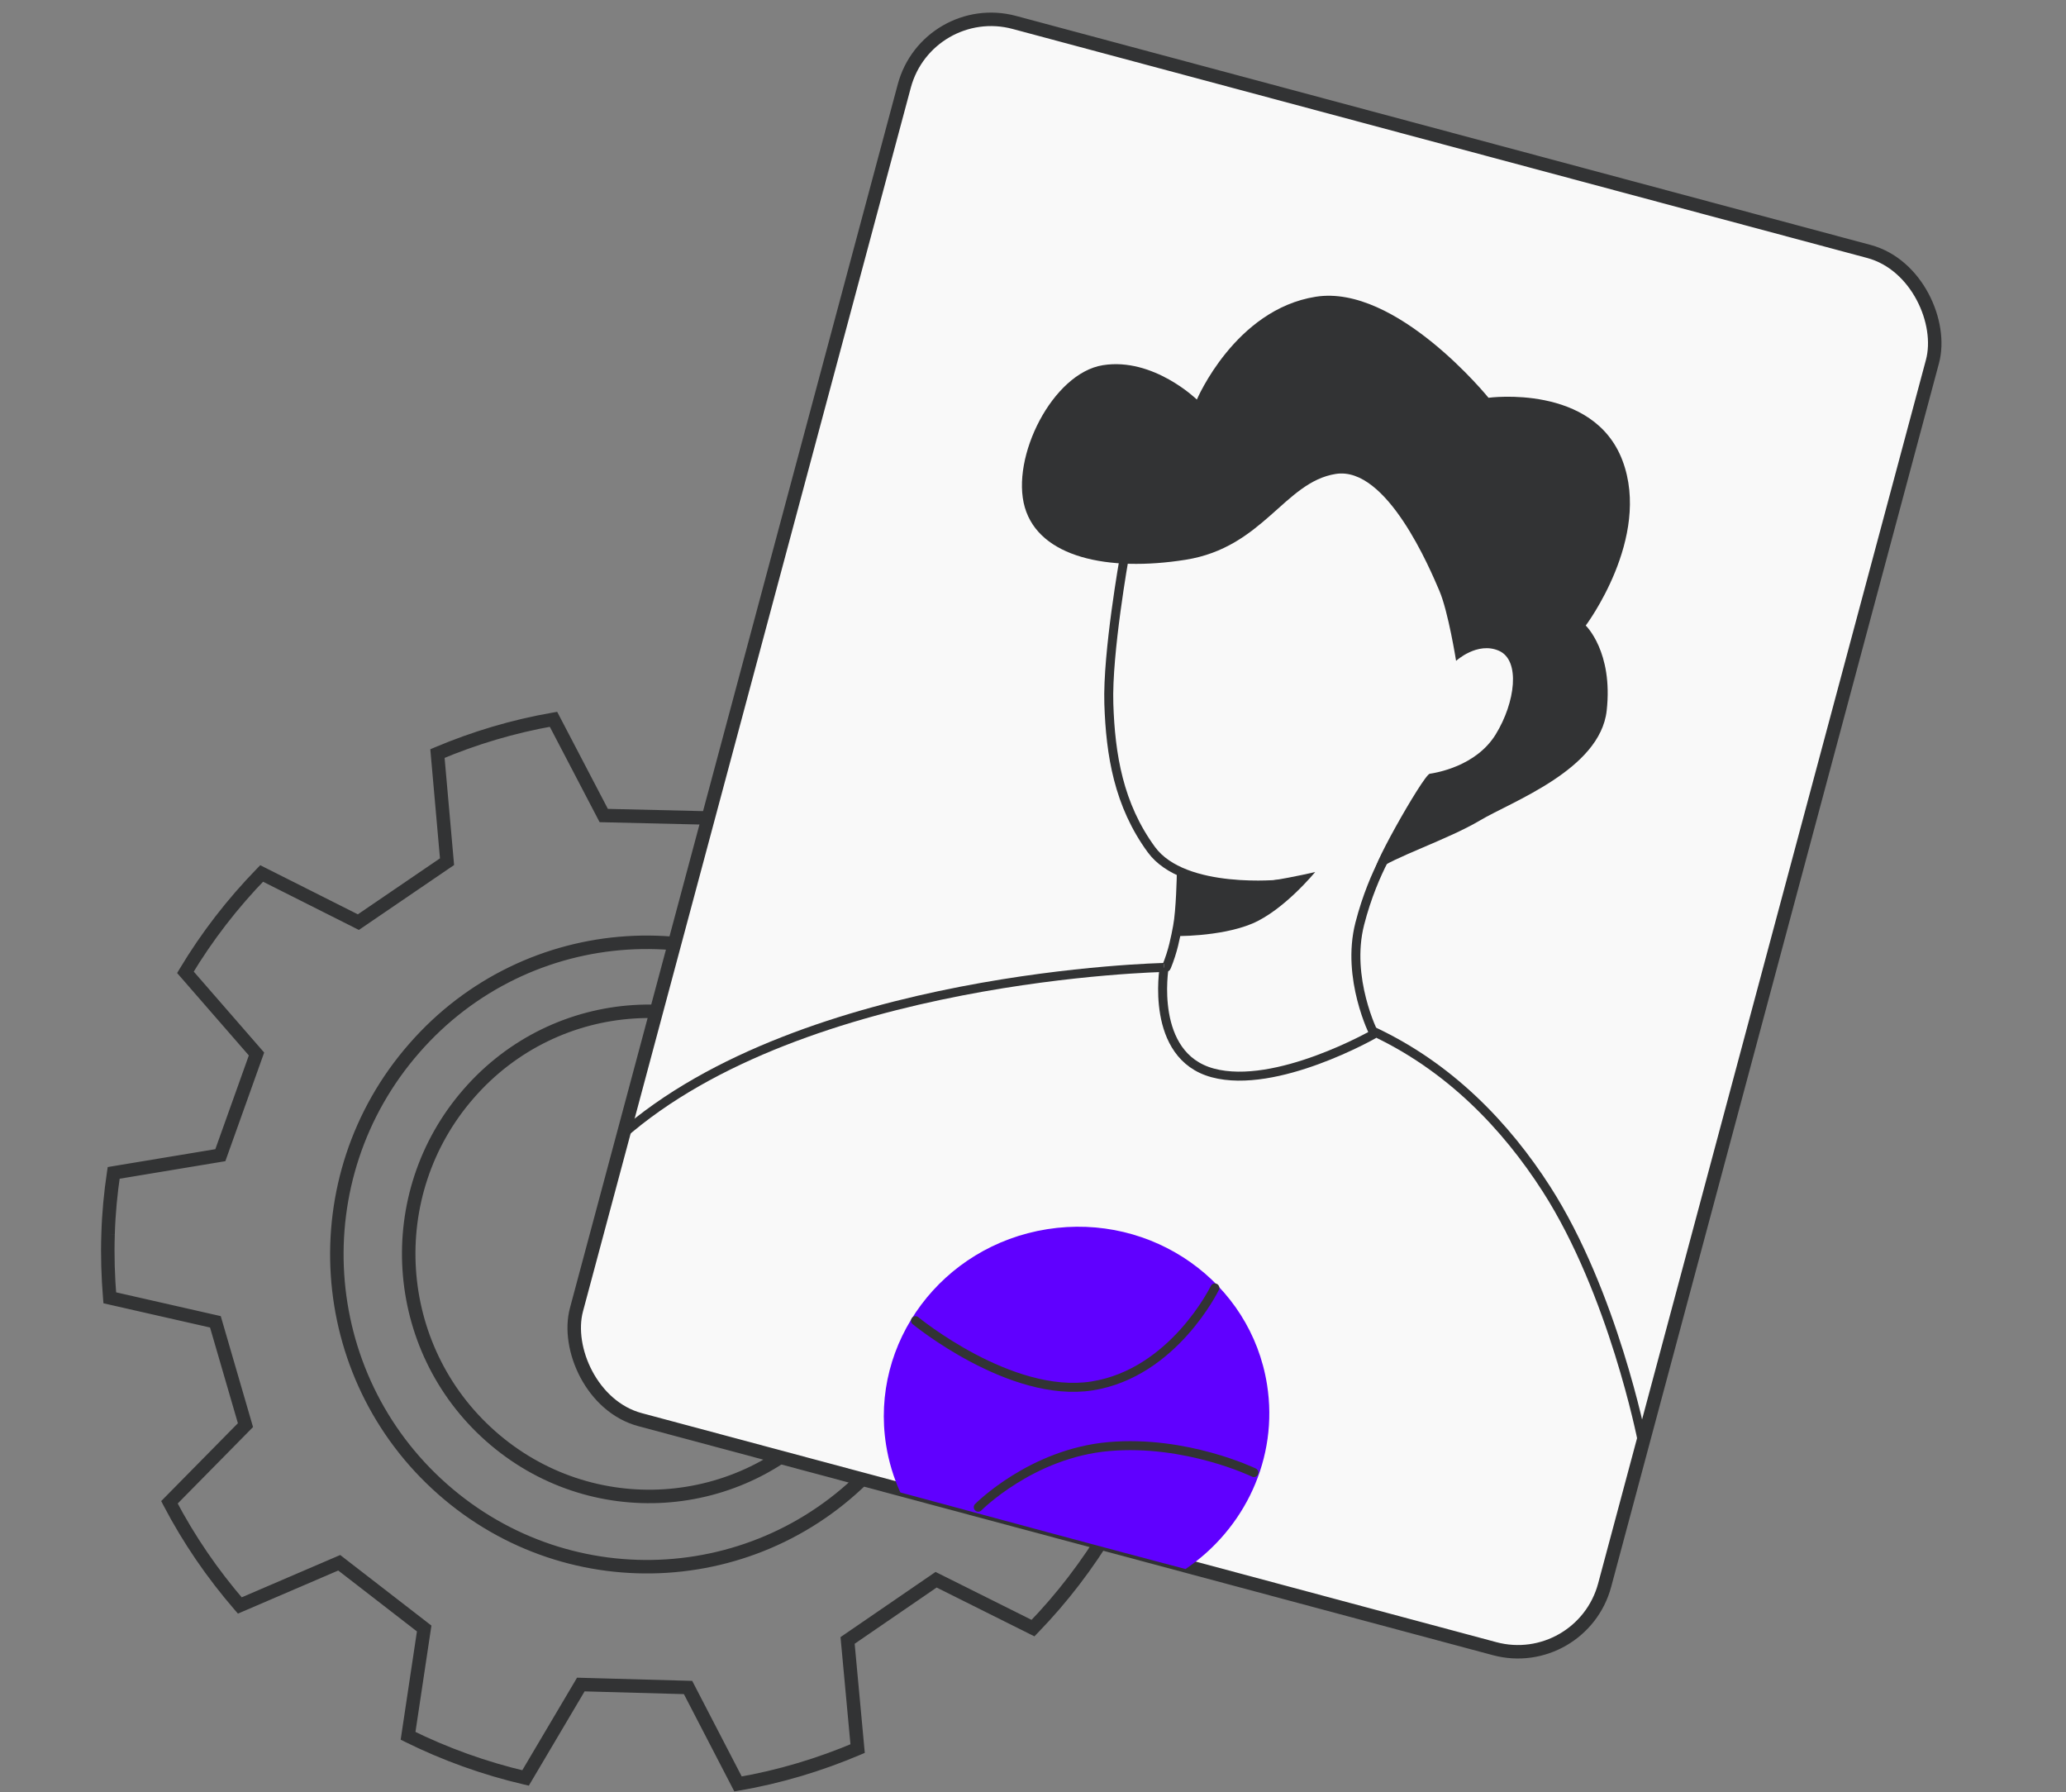 <svg width="460" height="399" viewBox="0 0 460 399" fill="none" xmlns="http://www.w3.org/2000/svg">
<rect x="0" y="0" width="460" height="399" fill="#808080" stroke="none"/>
<path d="M109.221 319.68L110.215 318.556L110.216 318.557L109.221 319.68ZM184.73 314.752L185.864 315.734L185.862 315.737L184.73 314.752ZM179.788 238.608L178.795 239.733L178.79 239.728L179.788 238.608ZM104.354 243.454L105.485 244.438L105.484 244.44L104.354 243.454ZM98.5 331.462L99.493 330.338L99.494 330.339L98.5 331.462ZM195.885 325.12L197.018 326.103L197.016 326.106L195.885 325.12ZM189.512 227.12L188.52 228.246L188.515 228.241L189.512 227.12ZM92.223 233.356L93.353 234.342L93.352 234.344L92.223 233.356ZM25.307 261.094L23.823 260.872L23.985 259.793L25.061 259.615L25.307 261.094ZM49.06 257.15L50.473 257.655L50.176 258.485L49.306 258.63L49.06 257.15ZM57.111 234.626L58.242 233.641L58.819 234.304L58.523 235.131L57.111 234.626ZM41.284 216.44L40.153 217.425L39.437 216.603L39.998 215.669L41.284 216.44ZM58.253 194.439L57.178 193.392L57.945 192.605L58.927 193.099L58.253 194.439ZM79.789 205.274L80.634 206.514L79.904 207.011L79.115 206.614L79.789 205.274ZM99.533 191.818L101.027 191.686L101.105 192.562L100.378 193.058L99.533 191.818ZM97.398 167.746L95.904 167.879L95.808 166.79L96.814 166.365L97.398 167.746ZM123.236 160.121L122.979 158.643L124.059 158.455L124.566 159.426L123.236 160.121ZM134.425 181.541L134.39 183.041L133.505 183.02L133.095 182.235L134.425 181.541ZM158.305 182.102L159.597 182.863L159.15 183.623L158.269 183.602L158.305 182.102ZM170.569 161.274L169.277 160.513L169.834 159.568L170.903 159.812L170.569 161.274ZM196.753 170.548L197.416 169.202L198.396 169.685L198.237 170.766L196.753 170.548ZM193.235 194.454L192.323 195.645L191.623 195.108L191.751 194.236L193.235 194.454ZM212.213 209.005L212.809 210.381L212 210.731L211.301 210.195L212.213 209.005ZM234.327 199.436L233.732 198.06L234.738 197.624L235.458 198.451L234.327 199.436ZM250.042 222.348L251.37 221.65L251.877 222.615L251.115 223.396L250.042 222.348ZM233.213 239.593L231.774 240.018L231.525 239.175L232.139 238.545L233.213 239.593ZM239.992 262.528L239.661 263.991L238.803 263.797L238.553 262.953L239.992 262.528ZM263.495 267.835L263.826 266.372L264.893 266.613L264.989 267.702L263.495 267.835ZM263.947 282.359L265.447 282.405L265.446 282.414L263.947 282.359ZM262.77 295.616L264.255 295.824L264.103 296.912L263.02 297.095L262.77 295.616ZM239.007 299.629L237.593 299.129L237.888 298.297L238.758 298.15L239.007 299.629ZM231.029 322.178L229.902 323.168L229.322 322.507L229.615 321.678L231.029 322.178ZM246.963 340.321L248.09 339.332L248.813 340.155L248.248 341.094L246.963 340.321ZM230.001 362.428L231.077 363.473L230.313 364.26L229.332 363.77L230.001 362.428ZM208.423 351.66L207.575 350.423L208.303 349.924L209.093 350.318L208.423 351.66ZM188.718 365.174L187.225 365.312L187.143 364.435L187.87 363.937L188.718 365.174ZM190.952 389.251L192.445 389.113L192.547 390.204L191.537 390.632L190.952 389.251ZM164.323 397.121L164.576 398.599L163.496 398.784L162.991 397.811L164.323 397.121ZM153.197 375.65L153.239 374.15L154.123 374.175L154.529 374.96L153.197 375.65ZM129.321 374.988L128.03 374.225L128.479 373.464L129.362 373.489L129.321 374.988ZM117.015 395.787L118.306 396.55L117.746 397.497L116.675 397.247L117.015 395.787ZM90.856 386.408L90.191 387.752L89.21 387.267L89.373 386.185L90.856 386.408ZM94.443 362.515L95.361 361.329L96.057 361.868L95.927 362.738L94.443 362.515ZM75.531 347.883L74.939 346.504L75.75 346.156L76.448 346.696L75.531 347.883ZM53.393 357.39L53.985 358.769L52.977 359.202L52.259 358.372L53.393 357.39ZM37.726 334.426L36.396 335.12L35.891 334.151L36.658 333.373L37.726 334.426ZM54.654 317.249L56.094 316.83L56.34 317.675L55.722 318.302L54.654 317.249ZM47.959 294.245L48.291 292.783L49.152 292.978L49.399 293.826L47.959 294.245ZM24.438 288.901L24.106 290.364L23.032 290.12L22.943 289.023L24.438 288.901ZM110.216 318.557C131.754 337.648 164.592 335.615 183.598 313.768L185.862 315.737C165.759 338.845 131.009 340.997 108.226 320.802L110.216 318.557ZM183.596 313.77C202.507 291.934 200.402 258.811 178.795 239.733L180.781 237.484C203.632 257.661 205.842 292.664 185.864 315.734L183.596 313.77ZM178.79 239.728C157.28 220.546 124.423 222.673 105.485 244.438L103.222 242.469C123.253 219.447 158.025 217.191 180.787 237.489L178.79 239.728ZM105.484 244.44C86.438 266.258 88.623 299.448 110.215 318.556L108.227 320.803C85.4 300.602 83.093 265.527 103.224 242.467L105.484 244.44ZM99.494 330.339C127.453 355.07 170.084 352.435 194.755 324.134L197.016 326.106C171.248 355.665 126.709 358.417 97.506 332.586L99.494 330.339ZM194.753 324.137C219.295 295.856 216.566 252.959 188.52 228.246L190.504 225.995C219.796 251.806 222.632 296.588 197.018 326.103L194.753 324.137ZM188.515 228.241C160.591 203.391 117.936 206.148 93.353 234.342L91.092 232.371C116.768 202.922 161.335 200.037 190.509 226L188.515 228.241ZM93.352 234.344C68.632 262.602 71.468 305.588 99.493 330.338L97.507 332.586C68.245 306.744 65.287 261.871 91.094 232.369L93.352 234.344ZM22.565 274.717C22.697 270.027 23.144 265.397 23.823 260.872L26.79 261.317C26.127 265.737 25.692 270.245 25.564 274.801L22.565 274.717ZM25.061 259.615L48.815 255.67L49.306 258.63L25.553 262.574L25.061 259.615ZM47.648 256.645L55.698 234.121L58.523 235.131L50.473 257.655L47.648 256.645ZM55.979 235.611L40.153 217.425L42.416 215.456L58.242 233.641L55.979 235.611ZM39.998 215.669C44.859 207.562 50.643 200.102 57.178 193.392L59.328 195.485C52.95 202.033 47.31 209.309 42.571 217.212L39.998 215.669ZM58.927 193.099L80.463 203.934L79.115 206.614L57.579 195.779L58.927 193.099ZM78.944 204.035L98.688 190.579L100.378 193.058L80.634 206.514L78.944 204.035ZM98.039 191.951L95.904 167.879L98.893 167.614L101.027 191.686L98.039 191.951ZM96.814 166.365C105.103 162.86 113.873 160.226 122.979 158.643L123.493 161.599C114.62 163.141 106.07 165.709 97.983 169.128L96.814 166.365ZM124.566 159.426L135.755 180.846L133.095 182.235L121.907 160.815L124.566 159.426ZM134.46 180.041L158.34 180.603L158.269 183.602L134.39 183.041L134.46 180.041ZM157.012 181.341L169.277 160.513L171.862 162.035L159.597 182.863L157.012 181.341ZM170.903 159.812C180.195 161.934 189.079 165.094 197.416 169.202L196.09 171.893C187.964 167.889 179.301 164.807 170.235 162.737L170.903 159.812ZM198.237 170.766L194.719 194.673L191.751 194.236L195.269 170.329L198.237 170.766ZM194.148 193.264L213.126 207.814L211.301 210.195L192.323 195.645L194.148 193.264ZM211.618 207.628L233.732 198.06L234.923 200.813L212.809 210.381L211.618 207.628ZM235.458 198.451C241.603 205.499 246.964 213.27 251.37 221.65L248.714 223.046C244.42 214.877 239.192 207.299 233.197 200.422L235.458 198.451ZM251.115 223.396L234.286 240.641L232.139 238.545L248.968 221.301L251.115 223.396ZM234.651 239.168L241.43 262.103L238.553 262.953L231.774 240.018L234.651 239.168ZM240.322 261.065L263.826 266.372L263.165 269.298L239.661 263.991L240.322 261.065ZM264.989 267.702C265.417 272.5 265.6 277.41 265.447 282.405L262.448 282.313C262.597 277.452 262.419 272.661 262.001 267.968L264.989 267.702ZM265.446 282.414C265.278 286.966 264.87 291.426 264.255 295.824L261.284 295.408C261.886 291.107 262.284 286.748 262.448 282.303L265.446 282.414ZM263.02 297.095L239.257 301.108L238.758 298.15L262.52 294.137L263.02 297.095ZM240.421 300.129L232.443 322.679L229.615 321.678L237.593 299.129L240.421 300.129ZM232.156 321.189L248.09 339.332L245.836 341.311L229.902 323.168L232.156 321.189ZM248.248 341.094C243.375 349.199 237.62 356.74 231.077 363.473L228.926 361.383C235.301 354.821 240.918 347.465 245.677 339.549L248.248 341.094ZM229.332 363.77L207.754 353.002L209.093 350.318L230.671 361.086L229.332 363.77ZM209.272 352.897L189.567 366.411L187.87 363.937L207.575 350.423L209.272 352.897ZM190.212 365.035L192.445 389.113L189.458 389.39L187.225 365.312L190.212 365.035ZM191.537 390.632C182.987 394.258 173.964 396.991 164.576 398.599L164.07 395.642C173.215 394.076 182.016 391.412 190.366 387.87L191.537 390.632ZM162.991 397.811L151.866 376.34L154.529 374.96L165.655 396.431L162.991 397.811ZM153.156 377.149L129.279 376.488L129.362 373.489L153.239 374.15L153.156 377.149ZM130.612 375.752L118.306 396.55L115.724 395.023L128.03 374.225L130.612 375.752ZM116.675 397.247C107.388 395.084 98.52 391.877 90.191 387.752L91.522 385.064C99.646 389.087 108.296 392.215 117.355 394.326L116.675 397.247ZM89.373 386.185L92.96 362.293L95.927 362.738L92.34 386.631L89.373 386.185ZM93.525 363.702L74.613 349.069L76.448 346.696L95.361 361.329L93.525 363.702ZM76.123 349.261L53.985 358.769L52.801 356.012L74.939 346.504L76.123 349.261ZM52.259 358.372C46.114 351.275 40.767 343.493 36.396 335.12L39.056 333.732C43.315 341.891 48.528 349.481 54.527 356.409L52.259 358.372ZM36.658 333.373L53.585 316.196L55.722 318.302L38.794 335.479L36.658 333.373ZM53.214 317.668L46.518 294.665L49.399 293.826L56.094 316.83L53.214 317.668ZM47.626 295.708L24.106 290.364L24.77 287.438L48.291 292.783L47.626 295.708ZM22.943 289.023C22.56 284.312 22.399 279.53 22.565 274.707L25.564 274.811C25.402 279.499 25.558 284.163 25.933 288.779L22.943 289.023Z" fill="#323334"/>
<rect x="206.52" y="-0.184" width="237" height="322" rx="20" transform="rotate(15 206.52 -0.184)" fill="#F9F9F9" stroke="#323334" stroke-width="3"/>
<path fill-rule="evenodd" clip-rule="evenodd" d="M200.465 332.229C198.964 328.936 197.88 325.394 197.288 321.655C193.675 298.84 209.733 277.337 233.156 273.627C256.579 269.917 278.496 285.406 282.109 308.221C284.708 324.629 277.133 340.358 263.961 349.279C247.609 344.977 219.942 337.506 200.465 332.229Z" fill="#6000FF"/>
<path fill-rule="evenodd" clip-rule="evenodd" d="M320.474 131.499C318.484 126.859 308.819 103.693 297.404 105.501C285.989 107.309 281.261 121.871 263.951 124.612C246.64 127.354 231.409 124.043 228.181 112.948C224.952 101.854 234.351 83.068 245.579 81.29C256.807 79.511 266.486 88.945 266.486 88.945C266.486 88.945 274.972 68.904 292.943 66.058C310.913 63.212 331.419 88.548 331.419 88.548C331.419 88.548 354.797 85.357 361.262 102.557C367.727 119.758 353.069 139.249 353.069 139.249C353.069 139.249 359.202 145.087 357.731 158.205C356.261 171.323 336.597 178.419 329.505 182.644C322.412 186.869 309.854 191 306.636 193.699C303.418 196.398 316.926 172.469 318.33 172.247C319.733 172.024 328.635 170.615 333.021 163.483C337.407 156.352 338.565 146.995 333.753 144.871C328.94 142.747 324.202 147.113 324.202 147.113C324.202 147.113 322.464 136.14 320.474 131.499Z" fill="#323334"/>
<path d="M250.357 123.904C250.357 123.904 246.515 145.358 246.885 156.683C247.254 168.007 249.056 179.167 256.357 189.136C263.658 199.106 285.432 196.786 285.432 196.786C285.432 196.786 283.487 200.367 283.487 200.367" stroke="#323334" stroke-width="2"/>
<path d="M365.588 320.479C365.588 320.479 359.176 287.803 344.297 264.653C335.429 250.855 322.774 237.31 304.967 229.217" stroke="#323334" stroke-width="2"/>
<path d="M259.195 215.365C259.195 215.365 178.981 216.919 138.278 252.837" stroke="#323334" stroke-width="2"/>
<path d="M311.18 186.295C311.18 186.295 305.89 193.459 302.762 205.609C299.634 217.759 305.933 230.173 305.933 230.173" stroke="#323334" stroke-width="2"/>
<path d="M263.02 194.678C263.02 194.678 262.875 202.643 262.184 206.255C261.732 208.616 261.185 211.715 259.702 215.285C259.672 215.356 259.192 215.365 259.192 215.365" stroke="#323334" stroke-width="2"/>
<path fill-rule="evenodd" clip-rule="evenodd" d="M292.826 194.116C292.826 194.116 285.893 202.61 278.796 205.604C271.699 208.599 260.96 208.429 261.632 208.323C262.303 208.216 263.023 194.678 263.023 194.678C263.023 194.678 278.302 196.787 283.339 195.989C288.376 195.191 292.826 194.116 292.826 194.116Z" fill="#323334"/>
<path d="M305.934 230.173C305.934 230.173 284.159 242.653 270.016 238.834C255.874 235.015 259.2 215.398 259.2 215.398" stroke="#323334" stroke-width="2"/>
<path d="M270.492 286.698C270.492 286.698 261.316 305.64 243.163 308.515C225.011 311.39 203.839 293.993 203.839 293.993" stroke="#323334" stroke-width="2" stroke-linecap="round"/>
<path d="M279.178 327.806C279.178 327.806 264.131 320.517 246.896 322.016C229.66 323.515 217.812 335.511 217.812 335.511" stroke="#323334" stroke-width="2" stroke-linecap="round"/>
</svg>
